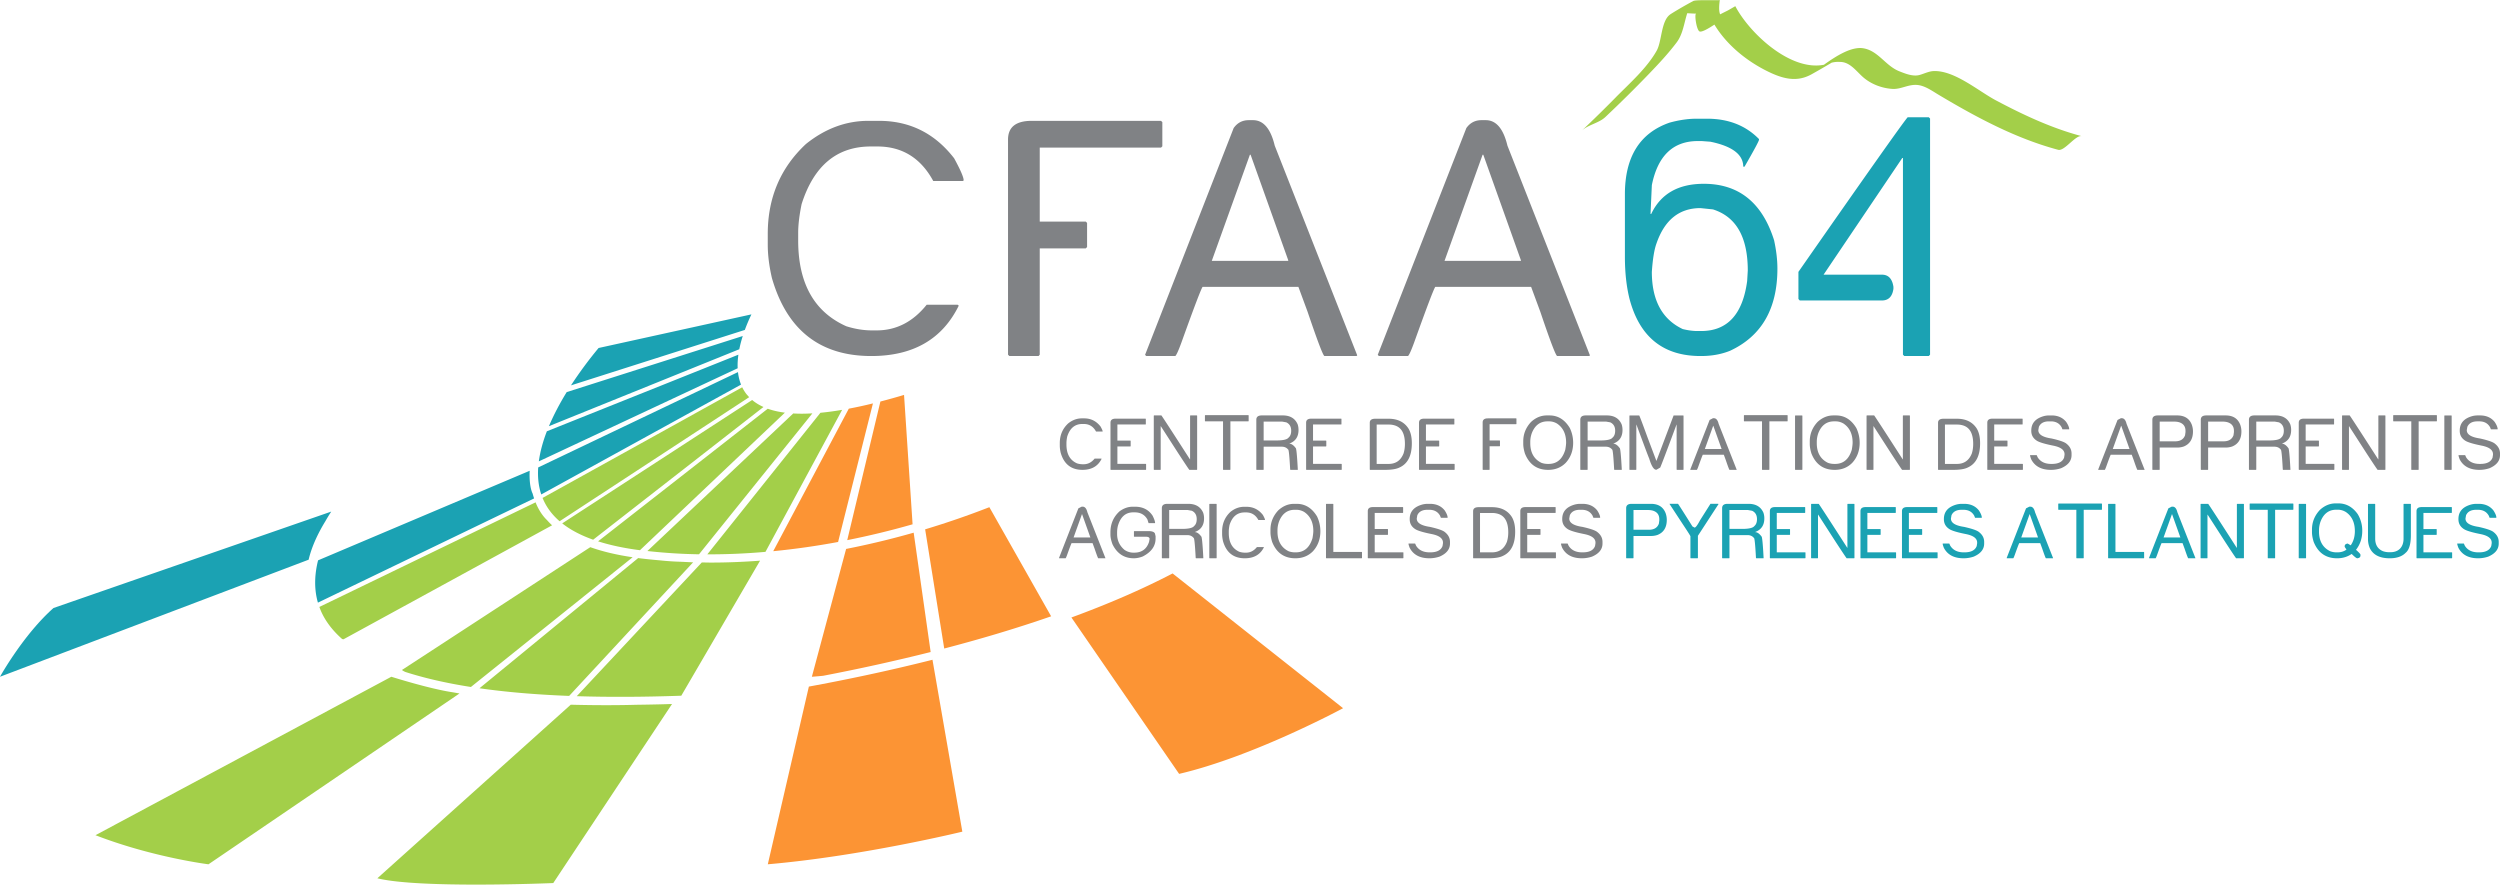 <svg xmlns="http://www.w3.org/2000/svg" viewBox="0 0 678.269 240"><path d="M247.589 142.247l-2.315-35.105a164.63 164.63 0 0 1-6.417 1.795l-8.995 37.606a218.912 218.912 0 0 0 17.727-4.296zm-10.753-32.802a117.16 117.16 0 0 1-6.552 1.43l-20.5 38.668a205.03 205.03 0 0 0 17.596-2.501l9.456-37.597zm-17.385 76.832l-11.142 48.21c25.59-2.206 52.778-8.85 52.778-8.85l-8.1-46.636c-12.264 3.098-23.818 5.49-33.536 7.276zm98.685-30.697c-8.578 4.477-17.903 8.447-27.454 11.947l29.222 42.431c20.205-4.707 44.484-17.817 44.484-17.817l-46.252-36.561zm-67.139-11.967l5.178 32.338c9.487-2.478 19.328-5.377 29.005-8.741l-16.76-29.607a231.717 231.717 0 0 1-17.423 6.01zm-30.732 39.995a109.68 109.68 0 0 0 3.056-.262 530.475 530.475 0 0 0 29.173-6.444l-4.608-32.383a223.745 223.745 0 0 1-18.329 4.41l-9.292 34.68z" fill="#fc9434"/><path d="M541.52 27.237c-4.803-2.555-11.202-8.127-16.84-7.955-1.344.032-2.65.724-3.926 1.068-1.755.474-3.848-.371-5.436-1.004-3.78-1.488-5.666-5.517-9.722-6.236-3.202-.57-7.347 2.006-10.747 4.459-9.16 1.793-20.216-8.587-24.05-15.896-.66.383-1.318.762-1.976 1.142-.678.34-1.437.715-2.137 1.078-.439-1.01-.236-2.796-.089-3.893-.026.166-6.001-.11-7.06.225l.024-.03-.088.05c-.01.005-.03.008-.039.013a98.574 98.574 0 0 0-6.168 3.563c-.028.017-.05.042-.078.06l-.022.013.009-.003c-2.538 1.728-2.27 7.32-3.708 9.87-2.686 4.766-7.33 8.827-11.133 12.689a346.181 346.181 0 0 1-9.198 9.017c1.732-1.642 4.644-2.049 6.394-3.7a346.822 346.822 0 0 0 11.952-11.829c2.591-2.695 5.164-5.45 7.416-8.438 1.715-2.282 2-5.268 2.867-7.92.852.052 1.685.115 2.433.115-.565 0 .05 4.345.869 4.816.597.347 2.596-.87 4.07-1.838 3.329 5.524 8.755 9.895 14.439 12.69 3.79 1.868 7.547 2.99 11.43 1.043l-.053.038.159-.091c.098-.05.195-.094.293-.148a226.71 226.71 0 0 0 5.029-2.894l.48-.295a6.938 6.938 0 0 1 2.278-.212c2.732-.036 4.486 2.596 6.327 4.179 2.17 1.872 5.047 2.948 7.877 3.138 2.388.163 4.423-1.352 6.956-1.05 2.07.254 3.997 1.697 5.77 2.741 10.156 6.05 20.797 11.767 32.283 14.833 1.723.456 4.757-4.138 6.399-3.695-8.172-2.17-15.841-5.761-23.285-9.713zm-349.616 123.16c5.15.014 10.423-.203 15.773-.673l20.801-38.529a79.065 79.065 0 0 1-5.892.796l-30.682 38.406zm-2.256-.014l30.76-38.234a52.25 52.25 0 0 1-2.85.095 43.65 43.65 0 0 1-2.35-.068l-39.565 37.321c4.54.506 9.216.814 14.005.886zm-16.024-1.106l39.32-37.316c-1.723-.222-3.27-.58-4.653-1.067l-46.03 35.973c3.3 1.054 7.08 1.863 11.363 2.41zm-12.696-2.85l46.207-36.01c-1.163-.52-2.185-1.148-3.066-1.894l-51.534 33.473c2.229 1.763 5.033 3.233 8.393 4.431zm-9.1-5.01l51.425-33.658-.706-.792a10.706 10.706 0 0 1-1.175-1.894l-54.17 30.017c.962 2.384 2.504 4.5 4.625 6.327zm-28.933 46.414c-6.25-.904-16.723-4.223-16.723-4.223L25.9 226.595c15.484 6 30.66 7.896 30.66 7.896l68.103-46.348c-.588-.104-1.189-.208-1.768-.312zm31.953 3.36l-52.466 47.093c11.378 2.84 47.722 1.298 47.722 1.298l32.224-48.581c-3.323.108-6.561.172-9.718.212-8.632.258-17.762-.022-17.762-.022zm35.562-38.599l-33.929 36.286c8.438.267 17.858.249 28.358-.127l21.372-36.633c-4.46.33-8.927.515-13.39.515-.8 0-1.606-.027-2.41-.04zm-2.366-.03c-1.094-.037-2.18-.1-3.27-.15a72.221 72.221 0 0 1-5.797-.389 146.64 146.64 0 0 1-5.476-.565l-.357-.054-43.055 35.326c6.99 1.004 15.05 1.714 24.324 2.076l33.631-36.245zm-78.981 29.204c.145.158.466.34.9.538 4.924 1.587 10.803 2.985 17.799 4.079l43.878-35.196c-4.323-.637-8.162-1.546-11.49-2.735l-51.087 33.314zm-16.242-8.397l.367.081 56.598-30.931a19.798 19.798 0 0 1-1.397-1.429c-2.08-1.972-3.075-4.803-3.075-4.803l-58.67 28.381c.195.525.394 1.04.642 1.565 1.113 2.36 2.872 4.784 5.535 7.136z" fill="#a3cf49"/><path d="M238.49 32.786h-2.895c-6.069 0-11.712 2.089-16.949 6.295-6.896 6.44-10.347 14.57-10.347 24.378v2.94c0 2.74.371 5.743 1.122 9.012 4.06 14.118 13.055 21.182 26.97 21.182 11.382 0 19.3-4.586 23.764-13.738h-.172l-.14-.181h-8.425c-3.717 4.635-8.235 6.964-13.557 6.964h-1.285c-2.297 0-4.612-.38-6.964-1.122-8.71-3.889-13.06-11.644-13.06-23.27v-2.09c0-2.116.303-4.703.927-7.764 3.31-10.433 9.565-15.651 18.776-15.651h1.79c6.712 0 11.767 3.12 15.15 9.36h8.081l.172-.171c0-.837-.864-2.831-2.582-5.983-5.237-6.774-12.02-10.161-20.377-10.161zm56.444 34.241v-6.552l-.357-.358H282.09V40.053h32.903l.357-.357v-6.553l-.357-.357h-35.087c-4.282 0-6.421 1.696-6.421 5.083v58.358l.357.366h7.932l.316-.366V67.389h12.486l.357-.362zm16.047 29.567h7.886c.299-.244.85-1.442 1.646-3.618 3.46-9.632 5.382-14.678 5.766-15.153h25.984l2.5 6.774c2.71 7.99 4.23 11.997 4.586 11.997h8.696l.181-.185-22.38-56.888c-1.103-4.613-3.07-6.92-5.892-6.92H338.8c-1.732 0-3.093.72-4.102 2.149l-24.03 61.523.312.321zm28.127-54.622h.186l10.21 28.624v.177h-20.738l10.342-28.801zm42.894 54.622c.299-.244.85-1.442 1.646-3.618 3.46-9.632 5.368-14.678 5.762-15.153h25.993l2.5 6.774c2.696 7.99 4.233 11.997 4.586 11.997h8.696l.176-.185-22.38-56.888c-1.108-4.613-3.061-6.92-5.887-6.92h-1.158c-1.723 0-3.093.72-4.106 2.149l-24.035 61.523.316.321h7.891zm20.241-54.622h.181l10.207 28.624v.177h-20.72l10.332-28.801zM289.54 118.458c.719-2.284 2.089-3.428 4.106-3.428h.393c1.47 0 2.578.683 3.32 2.049h1.763l.04-.036c0-.186-.19-.62-.564-1.307-1.15-1.488-2.632-2.23-4.464-2.23h-.633c-1.325 0-2.564.462-3.708 1.38-1.51 1.41-2.266 3.188-2.266 5.336v.646c0 .597.082 1.258.245 1.972.89 3.093 2.862 4.635 5.905 4.635 2.492 0 4.229-1 5.2-3.002h-.035l-.032-.041h-1.84c-.819 1.013-1.805 1.524-2.971 1.524h-.28a5.035 5.035 0 0 1-1.525-.244c-1.908-.855-2.858-2.55-2.858-5.097v-.461c0-.461.068-1.027.204-1.696zm21.262-3.29l.068-.068v-1.438l-.068-.077h-8.121c-.932 0-1.398.366-1.398 1.103V127.4l.082.077h9.505l.077-.077v-1.465l-.077-.077h-7.71v-4.735h3.523l.076-.081v-1.425l-.076-.077h-3.523v-4.373h7.642zm11.885 12.309h2.03l.077-.077v-14.615l-.077-.077h-1.759l-.077.077v11.839h-.04c-4.486-6.978-7.064-10.953-7.742-11.916h-1.99l-.077.077V127.4l.077.077h1.718l.077-.077v-11.762h.041l4.762 7.39c1.9 2.907 2.894 4.39 2.98 4.449zm9.13-.078l.078.077h1.845l.077-.077v-13.083h4.87l.081-.077v-1.533l-.081-.076h-11.703l-.077.076v1.533l.077.077h4.834V127.4zm20.482-10.748c0-.547-.076-1.054-.235-1.524-.7-1.614-2.044-2.42-4.029-2.42h-5.702c-.99 0-1.484.39-1.484 1.172V127.4l.077.077h1.836l.077-.077v-6.209h4.92c.728 0 1.307.258 1.728.778.172 0 .352 1.809.547 5.431l.077.077h1.953l.041-.04c-.204-3.93-.398-5.898-.588-5.898-.579-.777-1.162-1.17-1.754-1.17l.27-.114c1.511-.642 2.266-1.84 2.266-3.604zm-2.695 2.071c-.384.52-1.478.778-3.287.778h-3.478v-5.114h5.038l1.103.198c.887.421 1.33 1.176 1.33 2.262 0 .854-.235 1.478-.706 1.876zm14.275-3.555l.068-.067v-1.438l-.068-.077h-8.121c-.932 0-1.398.366-1.398 1.103V127.4l.082.077h9.505l.077-.077v-1.465l-.077-.077h-7.71v-4.735h3.523l.076-.081v-1.425l-.076-.077h-3.523v-4.373h7.642zm19.16 5.049c0-1.646-.308-2.971-.919-3.966-1.144-1.764-2.944-2.645-5.4-2.645h-3.59c-1.004 0-1.501.366-1.501 1.103v12.689l.077.081h3.993c1.813 0 3.134-.212 3.961-.628 2.252-1 3.378-3.188 3.378-6.566v-.068zm-2.235 2.78c-.75 1.914-2.098 2.868-4.043 2.868h-3.26v-10.677h3.378c.574 0 1.144.095 1.718.294 1.71.615 2.569 2.266 2.569 4.947 0 .941-.122 1.791-.362 2.569zm6.064 2.862v-4.735h3.523l.076-.081v-1.425l-.076-.077h-3.523v-4.373h7.642l.068-.067v-1.438l-.068-.077h-8.121c-.932 0-1.398.366-1.398 1.103V127.4l.082.077h9.505l.077-.077v-1.465l-.077-.077h-7.71zm16.795-12.352c-.936 0-1.406.371-1.406 1.113v12.78l.08.076h1.737l.068-.077v-6.317h2.732l.081-.077v-1.433l-.081-.077h-2.732v-4.396h7.204l.077-.077v-1.438l-.077-.077h-7.683zm16.717-.798h-.715c-1.56 0-2.984.583-4.269 1.759-1.415 1.515-2.125 3.27-2.125 5.268v.71c0 .737.15 1.601.448 2.582 1.17 2.967 3.278 4.45 6.317 4.45 1.913 0 3.496-.633 4.753-1.904 1.348-1.47 2.021-3.292 2.021-5.467a9.272 9.272 0 0 0-.895-3.961c-1.37-2.293-3.215-3.437-5.535-3.437zm4.291 9.31c-.773 2.565-2.279 3.845-4.517 3.845h-.267a5.018 5.018 0 0 1-1.678-.29c-2.021-.99-3.034-2.772-3.034-5.35v-.37c0-.769.136-1.542.411-2.325.837-2.139 2.257-3.21 4.265-3.21h.447c.742 0 1.452.199 2.13.597 1.646 1.103 2.47 2.826 2.47 5.164 0 .42-.073 1.067-.227 1.94zm15.527-5.367c0-.547-.077-1.054-.236-1.524-.7-1.614-2.044-2.42-4.029-2.42h-5.702c-.99 0-1.483.39-1.483 1.172V127.4l.077.077h1.835l.077-.077v-6.209h4.92c.728 0 1.307.258 1.728.778.172 0 .353 1.809.547 5.431l.077.077h1.953l.041-.04c-.203-3.93-.398-5.898-.588-5.898-.579-.777-1.162-1.17-1.754-1.17l.271-.114c1.51-.642 2.266-1.84 2.266-3.604zm-2.696 2.071c-.384.52-1.478.778-3.287.778h-3.478v-5.114h5.038l1.103.198c.887.421 1.33 1.176 1.33 2.262 0 .854-.235 1.478-.706 1.876zm16.562-6.006l-4.649 12.3h-.036l-2.383-6.326c-1.407-3.858-2.162-5.847-2.266-5.974h-2.577l-.077.077v14.606l.077.077h1.718l.077-.077v-12.182h.04c2.185 5.933 3.333 8.98 3.437 9.139.61 2.053 1.248 3.084 1.913 3.084h.077l1.013-.588c.294-.62 1.764-4.495 4.414-11.635h.04v12.182l.077.077h1.718l.077-.077v-14.606l-.077-.077h-2.613zm10.923.752h-.254l-.9.47-5.259 13.471.068.068h1.727c.068-.054.186-.317.362-.791.755-2.108 1.176-3.216 1.262-3.32h5.689l.547 1.484c.592 1.75.927 2.627 1.004 2.627h1.904l.04-.04-4.902-12.455c-.24-1.008-.669-1.514-1.288-1.514zm2.089 8.356h-4.54l2.265-6.303h.04l2.235 6.263v.04zm6.136-9.194l-.077.076v1.533l.077.077h4.834V127.4l.077.077h1.845l.077-.077v-13.083h4.87l.082-.077v-1.533l-.082-.076h-11.703zm13.873.086l-.077.077v14.606l.077.077h1.836l.077-.077v-14.606l-.077-.077h-1.836zm11.027-.008h-.714c-1.56 0-2.985.583-4.269 1.759-1.416 1.515-2.125 3.27-2.125 5.268v.71c0 .737.149 1.601.447 2.582 1.171 2.967 3.279 4.45 6.318 4.45 1.912 0 3.495-.633 4.752-1.904 1.348-1.47 2.022-3.292 2.022-5.467a9.272 9.272 0 0 0-.896-3.961c-1.37-2.293-3.215-3.437-5.535-3.437zm4.292 9.31c-.774 2.565-2.28 3.845-4.518 3.845h-.267a5.018 5.018 0 0 1-1.677-.29c-2.022-.99-3.035-2.772-3.035-5.35v-.37c0-.769.136-1.542.412-2.325.836-2.139 2.256-3.21 4.264-3.21h.448c.742 0 1.452.199 2.13.597 1.646 1.103 2.469 2.826 2.469 5.164 0 .42-.072 1.067-.226 1.94zm13.932-9.31l-.076.077v11.839h-.041c-4.486-6.978-7.064-10.953-7.742-11.916h-1.99l-.077.077V127.4l.077.077h1.719l.076-.077v-11.762h.041l4.762 7.39c1.9 2.907 2.894 4.39 2.98 4.449h2.03l.077-.077v-14.615l-.077-.077h-1.759zm14.561.897h-3.59c-1.004 0-1.502.366-1.502 1.103v12.689l.077.081h3.993c1.814 0 3.134-.212 3.962-.628 2.252-1 3.378-3.188 3.378-6.566v-.068c0-1.646-.308-2.971-.918-3.966-1.145-1.764-2.944-2.645-5.4-2.645zm4.084 9.392c-.751 1.913-2.099 2.867-4.043 2.867h-3.26v-10.677h3.377c.575 0 1.144.095 1.719.294 1.71.615 2.568 2.266 2.568 4.947 0 .941-.122 1.791-.361 2.569zm6.063 2.86v-4.734h3.523l.077-.081v-1.425l-.077-.077h-3.523v-4.373h7.643l.068-.067v-1.438l-.068-.077h-8.122c-.932 0-1.397.366-1.397 1.103V127.4l.081.077h9.506l.076-.077v-1.465l-.076-.077h-7.71zm19.592-5.489c-.533-.452-1.89-.927-4.07-1.41-2.37-.349-3.554-1.095-3.554-2.248v-.04l.15-.86c.442-.995 1.351-1.492 2.73-1.492h.52c1.34 0 2.312.533 2.917 1.6l.227.566h1.795l.036-.036c0-.484-.262-1.13-.791-1.945-.95-1.198-2.28-1.795-3.989-1.795h-.674c-.384 0-.809.045-1.28.145-2.369.62-3.554 1.94-3.554 3.965v.077c0 1.158.516 2.058 1.542 2.695.683.421 2.144.855 4.373 1.307 2.071.403 3.107 1.176 3.107 2.316v.185l-.118.75c-.425 1.145-1.533 1.715-3.328 1.715h-.185c-1.687 0-2.908-.597-3.659-1.791l-.267-.597h-1.759l-.036.036c0 .186.1.543.303 1.085.981 1.922 2.777 2.881 5.377 2.881.927 0 1.836-.15 2.731-.448 1.895-.818 2.845-1.998 2.845-3.554v-.448c0-1.04-.462-1.93-1.389-2.659zm15.022-6.9h-.254l-.9.47-5.259 13.471.068.068h1.727c.068-.054.186-.317.362-.791.755-2.108 1.176-3.216 1.262-3.32h5.689l.547 1.484c.592 1.75.927 2.627 1.004 2.627h1.904l.04-.04-4.902-12.455c-.24-1.008-.669-1.514-1.288-1.514zm2.089 8.356h-4.54l2.265-6.303h.04l2.235 6.263v.04zm12.918-9.116h-5.232c-.99 0-1.483.389-1.483 1.171V127.4l.077.077h1.836l.076-.077v-5.974h4.803a5.43 5.43 0 0 0 1.691-.275c1.692-.67 2.537-2.04 2.537-4.111 0-.601-.104-1.203-.312-1.795-.651-1.692-1.98-2.537-3.993-2.537zm2.275 4.531l-.118.855c-.411 1.099-1.311 1.641-2.704 1.641h-4.179v-5.35h3.984c.448 0 .864.055 1.249.159 1.18.357 1.768 1.135 1.768 2.342v.353zm10.866-4.531h-5.232c-.99 0-1.483.389-1.483 1.171V127.4l.077.077h1.836l.077-.077v-5.974h4.802a5.43 5.43 0 0 0 1.691-.275c1.692-.67 2.537-2.04 2.537-4.111 0-.601-.104-1.203-.312-1.795-.65-1.692-1.98-2.537-3.993-2.537zm2.275 4.531l-.118.855c-.411 1.099-1.311 1.641-2.704 1.641h-4.178v-5.35h3.984c.447 0 .863.055 1.248.159 1.18.357 1.768 1.135 1.768 2.342v.353zm15.524-.588c0-.547-.076-1.054-.235-1.524-.7-1.614-2.044-2.42-4.029-2.42h-5.702c-.99 0-1.484.39-1.484 1.172V127.4l.077.077h1.836l.077-.077v-6.209h4.92c.728 0 1.307.258 1.728.778.171 0 .352 1.809.547 5.431l.077.077h1.953l.04-.04c-.203-3.93-.397-5.898-.587-5.898-.579-.777-1.162-1.17-1.755-1.17l.272-.114c1.51-.642 2.265-1.84 2.265-3.604zm-2.695 2.071c-.384.52-1.479.778-3.287.778h-3.478v-5.114h5.038l1.103.198c.886.421 1.33 1.176 1.33 2.262 0 .854-.236 1.478-.706 1.876zm6.633 7.136v-4.735h3.523l.077-.081v-1.425l-.077-.077h-3.523v-4.373h7.643l.067-.067v-1.438l-.067-.077h-8.122c-.932 0-1.397.366-1.397 1.103V127.4l.08.077h9.506l.077-.077v-1.465l-.077-.077h-7.71zm19.8-13.15l-.077.077v11.839h-.04c-4.487-6.978-7.064-10.953-7.743-11.916h-1.99l-.076.077V127.4l.077.077h1.718l.077-.077v-11.762h.04l4.763 7.39c1.899 2.907 2.894 4.39 2.98 4.449h2.03l.077-.077v-14.615l-.077-.077h-1.76zm4.024-.078l-.077.076v1.533l.077.077h4.834V127.4l.077.077h1.845l.077-.077v-13.083h4.87l.081-.077v-1.533l-.081-.076h-11.703zm13.875.086l-.077.077v14.606l.077.077h1.836l.077-.077v-14.606l-.077-.077h-1.836zm13.64 7.652c-.534-.452-1.89-.927-4.07-1.41-2.37-.349-3.555-1.095-3.555-2.248v-.04l.15-.86c.443-.995 1.351-1.492 2.73-1.492h.52c1.34 0 2.312.533 2.918 1.6l.226.566h1.795l.036-.036c0-.484-.262-1.13-.791-1.945-.95-1.198-2.28-1.795-3.989-1.795h-.674c-.384 0-.809.045-1.28.145-2.369.62-3.554 1.94-3.554 3.965v.077c0 1.158.516 2.058 1.542 2.695.683.421 2.144.855 4.373 1.307 2.071.403 3.107 1.176 3.107 2.316v.185l-.118.75c-.425 1.145-1.533 1.715-3.328 1.715h-.185c-1.687 0-2.908-.597-3.659-1.791l-.267-.597h-1.759l-.036.036c0 .186.1.543.303 1.085.981 1.922 2.777 2.881 5.377 2.881a8.64 8.64 0 0 0 2.736-.448c1.89-.818 2.84-1.998 2.84-3.554v-.448c0-1.04-.462-1.93-1.389-2.659zM293.723 137.46h-.253l-.9.465-5.26 13.476.068.064h1.728c.063-.05.185-.312.362-.792.755-2.103 1.175-3.21 1.261-3.314h5.69l.546 1.483c.593 1.75.927 2.623 1.004 2.623h1.904l.04-.037-4.901-12.458c-.24-1.004-.67-1.51-1.289-1.51zm2.09 8.356h-4.541l2.266-6.308h.04l2.234 6.268v.04zm15.793-1.721h-3.893l-.068.081v1.375l.068.068h3.151c.683 0 1.027.203 1.027.606l-.14.782c-.642 1.958-1.99 2.935-4.038 2.935h-.177a4.27 4.27 0 0 1-2.478-.778c-1.32-1.135-1.98-2.564-1.98-4.287v-.42c0-.584.067-1.176.212-1.778.705-2.45 2.094-3.676 4.178-3.676h.353c1.619 0 2.786.66 3.505 1.98.18.638.29.955.32.955h1.697l.04-.036c0-.43-.221-1.09-.674-1.986-1.067-1.623-2.65-2.437-4.743-2.437h-.674c-1.216 0-2.397.412-3.54 1.24-1.656 1.5-2.483 3.404-2.483 5.702v.633c0 .746.19 1.623.565 2.627 1.243 2.523 3.17 3.785 5.77 3.785.782 0 1.596-.163 2.451-.498 2.31-1.189 3.464-2.808 3.464-4.852v-.633l-.176-.741c-.208-.43-.787-.647-1.737-.647zm15.063-3.451a4.71 4.71 0 0 0-.235-1.524c-.7-1.614-2.044-2.424-4.03-2.424h-5.701c-.99 0-1.484.394-1.484 1.171v13.522l.077.076h1.836l.077-.076v-6.21h4.92c.728 0 1.307.263 1.728.783.171 0 .352 1.809.547 5.427l.077.076h1.953l.04-.04c-.203-3.93-.397-5.893-.587-5.893-.579-.782-1.162-1.17-1.755-1.17l.272-.118c1.51-.638 2.265-1.84 2.265-3.6zm-2.695 2.067c-.384.52-1.479.782-3.287.782h-3.478v-5.12h5.038l1.103.2c.886.42 1.33 1.176 1.33 2.265 0 .85-.236 1.475-.706 1.873zm4.198-6.003l-.077.077v14.602l.077.077h1.836l.077-.077v-14.602l-.077-.077h-1.836zm10.004.79h-.633c-1.325 0-2.564.457-3.708 1.375-1.51 1.411-2.266 3.193-2.266 5.34v.643c0 .601.082 1.257.245 1.976.89 3.089 2.858 4.635 5.905 4.635 2.492 0 4.229-1.004 5.2-3.007h-.035l-.032-.04h-1.84c-.819 1.017-1.805 1.523-2.971 1.523h-.28a5.035 5.035 0 0 1-1.525-.244c-1.908-.855-2.858-2.55-2.858-5.096v-.457c0-.461.068-1.031.204-1.7.719-2.284 2.089-3.424 4.106-3.424h.393c1.47 0 2.578.683 3.32 2.049h1.763l.04-.04c0-.182-.19-.62-.564-1.308-1.15-1.483-2.632-2.225-4.464-2.225zm13.622-.802h-.714c-1.56 0-2.985.588-4.27 1.76-1.415 1.514-2.125 3.273-2.125 5.272v.71c0 .737.15 1.596.448 2.578 1.171 2.966 3.279 4.45 6.317 4.45 1.913 0 3.496-.634 4.753-1.904 1.348-1.47 2.022-3.292 2.022-5.468a9.302 9.302 0 0 0-.896-3.961c-1.37-2.288-3.215-3.437-5.535-3.437zm4.292 9.311c-.774 2.564-2.28 3.849-4.518 3.849h-.267a4.913 4.913 0 0 1-1.677-.294c-2.022-.99-3.035-2.772-3.035-5.35v-.366c0-.769.136-1.542.412-2.33.836-2.138 2.256-3.205 4.264-3.205h.448c.741 0 1.451.194 2.13.592 1.646 1.108 2.469 2.826 2.469 5.164 0 .42-.077 1.072-.226 1.94zm5.651 3.74v-12.974l-.076-.077h-1.836l-.077.077v14.616l.077.076h9.614l.076-.076v-1.565l-.076-.077h-7.702zm11.227.098v-4.734h3.522l.077-.077v-1.425l-.077-.077h-3.522v-4.373h7.642l.068-.072v-1.433l-.068-.077h-8.122c-.931 0-1.397.366-1.397 1.103v12.707l.081.077h9.506l.077-.077v-1.465l-.077-.077h-7.71zm19.034-5.484c-.534-.457-1.89-.927-4.07-1.415-2.37-.348-3.555-1.095-3.555-2.243v-.04l.15-.865c.443-.99 1.352-1.487 2.73-1.487h.52c1.34 0 2.312.529 2.918 1.6l.226.566h1.795l.036-.041c0-.48-.262-1.13-.791-1.944-.95-1.199-2.28-1.796-3.989-1.796h-.673c-.385 0-.81.05-1.28.15-2.37.619-3.555 1.935-3.555 3.96v.078c0 1.157.516 2.057 1.542 2.695.683.425 2.144.86 4.373 1.307 2.072.402 3.107 1.176 3.107 2.315v.186l-.118.75c-.425 1.144-1.533 1.719-3.328 1.719h-.185c-1.687 0-2.908-.597-3.659-1.796l-.266-.597h-1.76l-.036.041c0 .181.1.543.303 1.08.982 1.923 2.777 2.881 5.377 2.881.927 0 1.836-.149 2.731-.447 1.895-.814 2.845-1.999 2.845-3.555v-.447c0-1.04-.461-1.927-1.388-2.655zm12.756-6.764h-3.59c-1.004 0-1.502.366-1.502 1.103v12.69l.077.076h3.993c1.813 0 3.134-.208 3.961-.624 2.252-1 3.378-3.193 3.378-6.57v-.069c0-1.646-.307-2.966-.918-3.96-1.144-1.765-2.943-2.646-5.399-2.646zm4.083 9.392c-.75 1.913-2.098 2.867-4.042 2.867h-3.26V139.18h3.377c.575 0 1.144.095 1.719.29 1.709.62 2.568 2.27 2.568 4.952 0 .936-.122 1.79-.362 2.568zm5.507 2.856v-4.734h3.522l.077-.077v-1.425l-.077-.077h-3.522v-4.373h7.642l.068-.072v-1.433l-.068-.077h-8.122c-.931 0-1.397.366-1.397 1.103v12.707l.081.077h9.506l.077-.077v-1.465l-.077-.077h-7.71zm19.032-5.484c-.534-.457-1.89-.927-4.07-1.415-2.37-.348-3.554-1.095-3.554-2.243v-.04l.149-.865c.438-.99 1.352-1.487 2.731-1.487h.52c1.339 0 2.311.529 2.917 1.6l.226.566h1.795l.037-.041c0-.48-.263-1.13-.792-1.944-.95-1.199-2.279-1.796-3.988-1.796h-.674c-.385 0-.81.05-1.28.15-2.37.619-3.554 1.935-3.554 3.96v.078c0 1.157.515 2.057 1.542 2.695.683.425 2.143.86 4.373 1.307 2.07.402 3.106 1.176 3.106 2.315v.186l-.117.75c-.425 1.144-1.533 1.719-3.329 1.719h-.185c-1.687 0-2.908-.597-3.658-1.796l-.267-.597h-1.76l-.035.041c0 .181.1.543.303 1.08.98 1.923 2.776 2.881 5.376 2.881.927 0 1.836-.149 2.732-.447 1.894-.814 2.844-1.999 2.844-3.555v-.447c0-1.04-.461-1.927-1.388-2.655z" fill="#808285"/><path d="M146.018 126.82c-.172 2.536.063 5 .827 7.316l.01.009 54.192-29.796a13.07 13.07 0 0 1-.827-3.396l-54.202 25.866zm54.315-30.592l-51.964 20.784c-1.049 2.709-1.813 5.463-2.18 8.158l53.95-25.26c-.06-1.217.022-2.447.194-3.682zm-51.402 19.396l51.647-20.874c.244-1.22.565-2.424.94-3.586l-47.767 15.217c-1.777 2.894-3.459 6.023-4.82 9.243zm5.983-11.072l47.166-15.04a46.47 46.47 0 0 1 1.79-4.22l-41.467 9.122a109.036 109.036 0 0 0-7.489 10.138zm-65.046 34.246l-75.352 26.16C6.308 172.23 0 183.609 0 183.609l83.736-31.759c.932-4.034 2.985-7.896 4.5-10.37a47.556 47.556 0 0 1 1.632-2.68zm53.841-11.076l-57.413 24.301c-.913 3.659-1.153 7.584-.05 11.441l.014.032 58.648-28.272a16.246 16.246 0 0 1-.394-1.289c-1.076-2.247-.805-6.213-.805-6.213zm317.65-31.13h.176c2.881 0 5.495-.479 7.85-1.429 8.557-3.984 12.84-11.409 12.84-22.298 0-2.37-.304-4.934-.896-7.665-3.21-10.22-9.574-15.335-19.074-15.335-6.933 0-11.695 2.732-14.277 8.199h-.172v-.172l.353-7.674c1.605-7.959 5.761-11.947 12.477-11.947h1.071l2.325.176c5.942 1.22 8.922 3.482 8.922 6.779h.348c2.618-4.55 3.925-6.982 3.925-7.308v-.19c-3.6-3.677-8.293-5.522-14.086-5.522h-2.854c-2.288 0-4.72.353-7.312 1.063-8.076 2.8-12.128 9.284-12.128 19.454v16.945c0 4.246.416 8.045 1.248 11.409 2.731 10.342 9.148 15.515 19.264 15.515zm-11.956-30.497c2.206-6.43 6.186-9.636 11.956-9.636l3.387.352c6.309 2.004 9.442 7.53 9.442 16.592l-.171 2.853c-1.212 9.045-5.382 13.553-12.482 13.553h-1.071c-1.126 0-2.442-.172-3.92-.529-5.595-2.65-8.385-7.823-8.385-15.52.24-3.477.651-6.032 1.244-7.665zm61.18 15.423c1.777 0 2.821-1.049 3.12-3.165v-.53c-.321-2.202-1.37-3.305-3.12-3.305H494.75l21.358-31.66h.177v53.37l.357.363h6.643l.357-.362V32.155l-.357-.348h-5.707c-.86.863-10.749 14.841-29.651 41.951v7.358l.361.402h22.294zm-62.677 55.178h-5.232c-.99 0-1.483.394-1.483 1.171v13.522l.077.076h1.836l.077-.076v-5.974h4.802a5.3 5.3 0 0 0 1.691-.276c1.692-.67 2.537-2.04 2.537-4.106 0-.606-.104-1.203-.312-1.795-.65-1.696-1.98-2.542-3.993-2.542zm2.275 4.531l-.118.86c-.411 1.09-1.311 1.641-2.704 1.641h-4.178v-5.354h3.984c.447 0 .863.054 1.248.158 1.18.357 1.768 1.14 1.768 2.343v.352zm13.88-4.539l-2.821 4.459c-.701 1.33-1.199 1.994-1.483 1.994l-.584-.316c-2.437-3.89-3.74-5.933-3.916-6.137h-2.266l-.036.04 3.279 5.007c1.592 2.401 2.392 3.65 2.392 3.749v5.901l.077.081h1.872l.081-.081v-6.019l5.594-8.6-.081-.078h-2.107zm14.613 3.956a4.71 4.71 0 0 0-.235-1.524c-.7-1.614-2.044-2.424-4.03-2.424h-5.701c-.99 0-1.484.394-1.484 1.171v13.522l.077.076h1.836l.077-.076v-6.21h4.92c.728 0 1.307.263 1.728.783.171 0 .352 1.809.547 5.427l.077.076h1.953l.04-.04c-.203-3.93-.397-5.893-.587-5.893-.579-.782-1.162-1.17-1.755-1.17l.272-.118c1.51-.638 2.265-1.84 2.265-3.6zm-2.695 2.067c-.384.52-1.479.782-3.287.782h-3.478v-5.12h5.038l1.103.2c.886.42 1.33 1.176 1.33 2.265 0 .85-.236 1.475-.706 1.873zm6.075 7.134v-4.734h3.522l.077-.077v-1.425l-.077-.077h-3.522v-4.373h7.642l.068-.072v-1.433l-.068-.077h-8.122c-.931 0-1.397.366-1.397 1.103v12.707l.081.077h9.506l.077-.077v-1.465l-.077-.077h-7.71zm19.238-13.149l-.077.077v11.844h-.04c-4.486-6.983-7.064-10.958-7.742-11.92h-1.99l-.077.076v14.616l.077.076h1.718l.077-.076v-11.762h.041l4.762 7.389c1.899 2.907 2.894 4.39 2.98 4.45h2.03l.077-.077v-14.616l-.077-.077h-1.759zm5.341 13.15v-4.735h3.523l.077-.077v-1.425l-.077-.077h-3.523v-4.373h7.643l.067-.072v-1.433l-.067-.077h-8.122c-.932 0-1.397.366-1.397 1.103v12.707l.08.077h9.506l.077-.077v-1.465l-.077-.077h-7.71zm11.264 0v-4.735h3.523l.077-.077v-1.425l-.077-.077h-3.523v-4.373h7.642l.068-.072v-1.433l-.068-.077h-8.121c-.932 0-1.398.366-1.398 1.103v12.707l.082.077h9.505l.077-.077v-1.465l-.077-.077h-7.71zm19.032-5.485c-.533-.457-1.89-.927-4.07-1.415-2.37-.348-3.554-1.095-3.554-2.243v-.04l.15-.865c.442-.99 1.351-1.487 2.73-1.487h.52c1.339 0 2.311.529 2.917 1.6l.226.566h1.796l.036-.041c0-.48-.262-1.13-.792-1.944-.945-1.199-2.279-1.796-3.988-1.796h-.674c-.384 0-.81.05-1.28.15-2.37.619-3.554 1.935-3.554 3.96v.078c0 1.157.516 2.057 1.542 2.695.687.425 2.144.86 4.373 1.307 2.071.402 3.107 1.176 3.107 2.315v.186l-.118.75c-.425 1.144-1.533 1.719-3.328 1.719h-.186c-1.686 0-2.907-.597-3.658-1.796l-.267-.597h-1.759l-.036.041c0 .181.1.543.303 1.08.981 1.923 2.776 2.881 5.377 2.881.927 0 1.836-.149 2.731-.447 1.895-.814 2.844-1.999 2.844-3.555v-.447c0-1.04-.46-1.927-1.388-2.655zm13.902-6.901h-.254l-.9.465-5.259 13.476.068.064h1.728c.067-.05.185-.312.361-.792.756-2.103 1.176-3.21 1.262-3.314h5.689l.547 1.483c.592 1.75.927 2.623 1.004 2.623h1.904l.04-.037-4.902-12.458c-.24-1.004-.669-1.51-1.288-1.51zm2.089 8.356h-4.54l2.265-6.308h.04l2.235 6.268v.04zm5.575-9.196l-.077.077v1.533l.077.081h4.834v13.078l.077.077h1.845l.077-.077v-13.078h4.87l.081-.081v-1.533l-.081-.077h-11.703zm15.443 13.127v-12.974l-.077-.077h-1.836l-.077.077v14.616l.077.076h9.614l.077-.076v-1.565l-.077-.077h-7.701zm15.51-12.287h-.254l-.9.465-5.26 13.476.069.064h1.727c.063-.05.185-.312.362-.792.755-2.103 1.176-3.21 1.261-3.314h5.69l.547 1.483c.592 1.75.927 2.623 1.003 2.623h1.904l.04-.037-4.901-12.458c-.24-1.004-.67-1.51-1.289-1.51zm2.088 8.356h-4.54l2.266-6.308h.04l2.234 6.268v.04zm15.424-9.12l-.076.077v11.844h-.041c-4.486-6.983-7.064-10.958-7.742-11.92h-1.99l-.077.076v14.616l.077.076h1.719l.076-.076v-11.762h.041l4.762 7.389c1.9 2.907 2.894 4.39 2.98 4.45h2.03l.077-.077v-14.616l-.077-.077h-1.759zm3.464-.076l-.077.077v1.533l.077.081h4.834v13.078l.077.077h1.845l.077-.077v-13.078h4.87l.082-.081v-1.533l-.081-.077h-11.704zm13.315.088l-.077.077v14.602l.077.077h1.836l.077-.077v-14.602l-.077-.077h-1.836zm15.922 2.77c-1.38-1.935-3.125-2.907-5.241-2.907h-.724c-1.574 0-3.007.592-4.296 1.777-1.429 1.529-2.143 3.301-2.143 5.318v.715c0 .741.144 1.605.447 2.595 1.185 2.994 3.31 4.49 6.372 4.49 1.492 0 2.8-.388 3.925-1.17l.109.076c.746.729 1.225 1.095 1.433 1.095.579-.072.868-.321.868-.75v-.227c0-.163-.402-.606-1.212-1.325 1.135-1.442 1.7-3.16 1.7-5.164a8.622 8.622 0 0 0-1.238-4.522zm-1.895 8.475l-.819-.488c-.547.077-.818.325-.818.741v.154l.488.746c-.678.502-1.501.751-2.469.751h-.267c-.57 0-1.135-.104-1.686-.303-2.017-.99-3.03-2.772-3.03-5.35v-.37c0-.77.14-1.543.411-2.325.832-2.148 2.257-3.22 4.265-3.22h.452c.742 0 1.452.2 2.13.606 1.641 1.1 2.469 2.836 2.469 5.2 0 1.493-.375 2.777-1.126 3.858zm14.406-11.257l-.072.077v9.374c0 1.154-.335 2.072-1 2.754-.637.61-1.492.918-2.568.918h-.38c-.547 0-1.08-.09-1.61-.266-1.424-.584-2.134-1.732-2.134-3.446v-9.334l-.082-.077h-1.795l-.077.077v9.492c0 .846.163 1.664.497 2.451.896 1.831 2.696 2.75 5.395 2.75 1.918 0 3.356-.498 4.328-1.493.94-.773 1.415-2.383 1.415-4.82v-8.38l-.08-.077h-1.837zm5.324 13.15v-4.735h3.523l.077-.077v-1.425l-.077-.077h-3.523v-4.373h7.642l.068-.072v-1.433l-.068-.077h-8.121c-.932 0-1.398.366-1.398 1.103v12.707l.082.077h9.505l.077-.077v-1.465l-.077-.077h-7.71zm19.032-5.485c-.533-.457-1.89-.927-4.07-1.415-2.37-.348-3.554-1.095-3.554-2.243v-.04l.15-.865c.442-.99 1.351-1.487 2.73-1.487h.52c1.34 0 2.311.529 2.917 1.6l.226.566h1.796l.036-.041c0-.48-.262-1.13-.792-1.944-.95-1.199-2.279-1.796-3.988-1.796h-.674c-.384 0-.81.05-1.28.15-2.37.619-3.554 1.935-3.554 3.96v.078c0 1.157.516 2.057 1.542 2.695.683.425 2.144.86 4.373 1.307 2.071.402 3.107 1.176 3.107 2.315v.186l-.118.75c-.425 1.144-1.533 1.719-3.328 1.719h-.186c-1.686 0-2.907-.597-3.658-1.796l-.267-.597h-1.759l-.036.041c0 .181.1.543.303 1.08.981 1.923 2.776 2.881 5.377 2.881.927 0 1.836-.149 2.731-.447 1.895-.814 2.844-1.999 2.844-3.555v-.447c0-1.04-.46-1.927-1.388-2.655z" fill="#1ba2b3"/></svg>